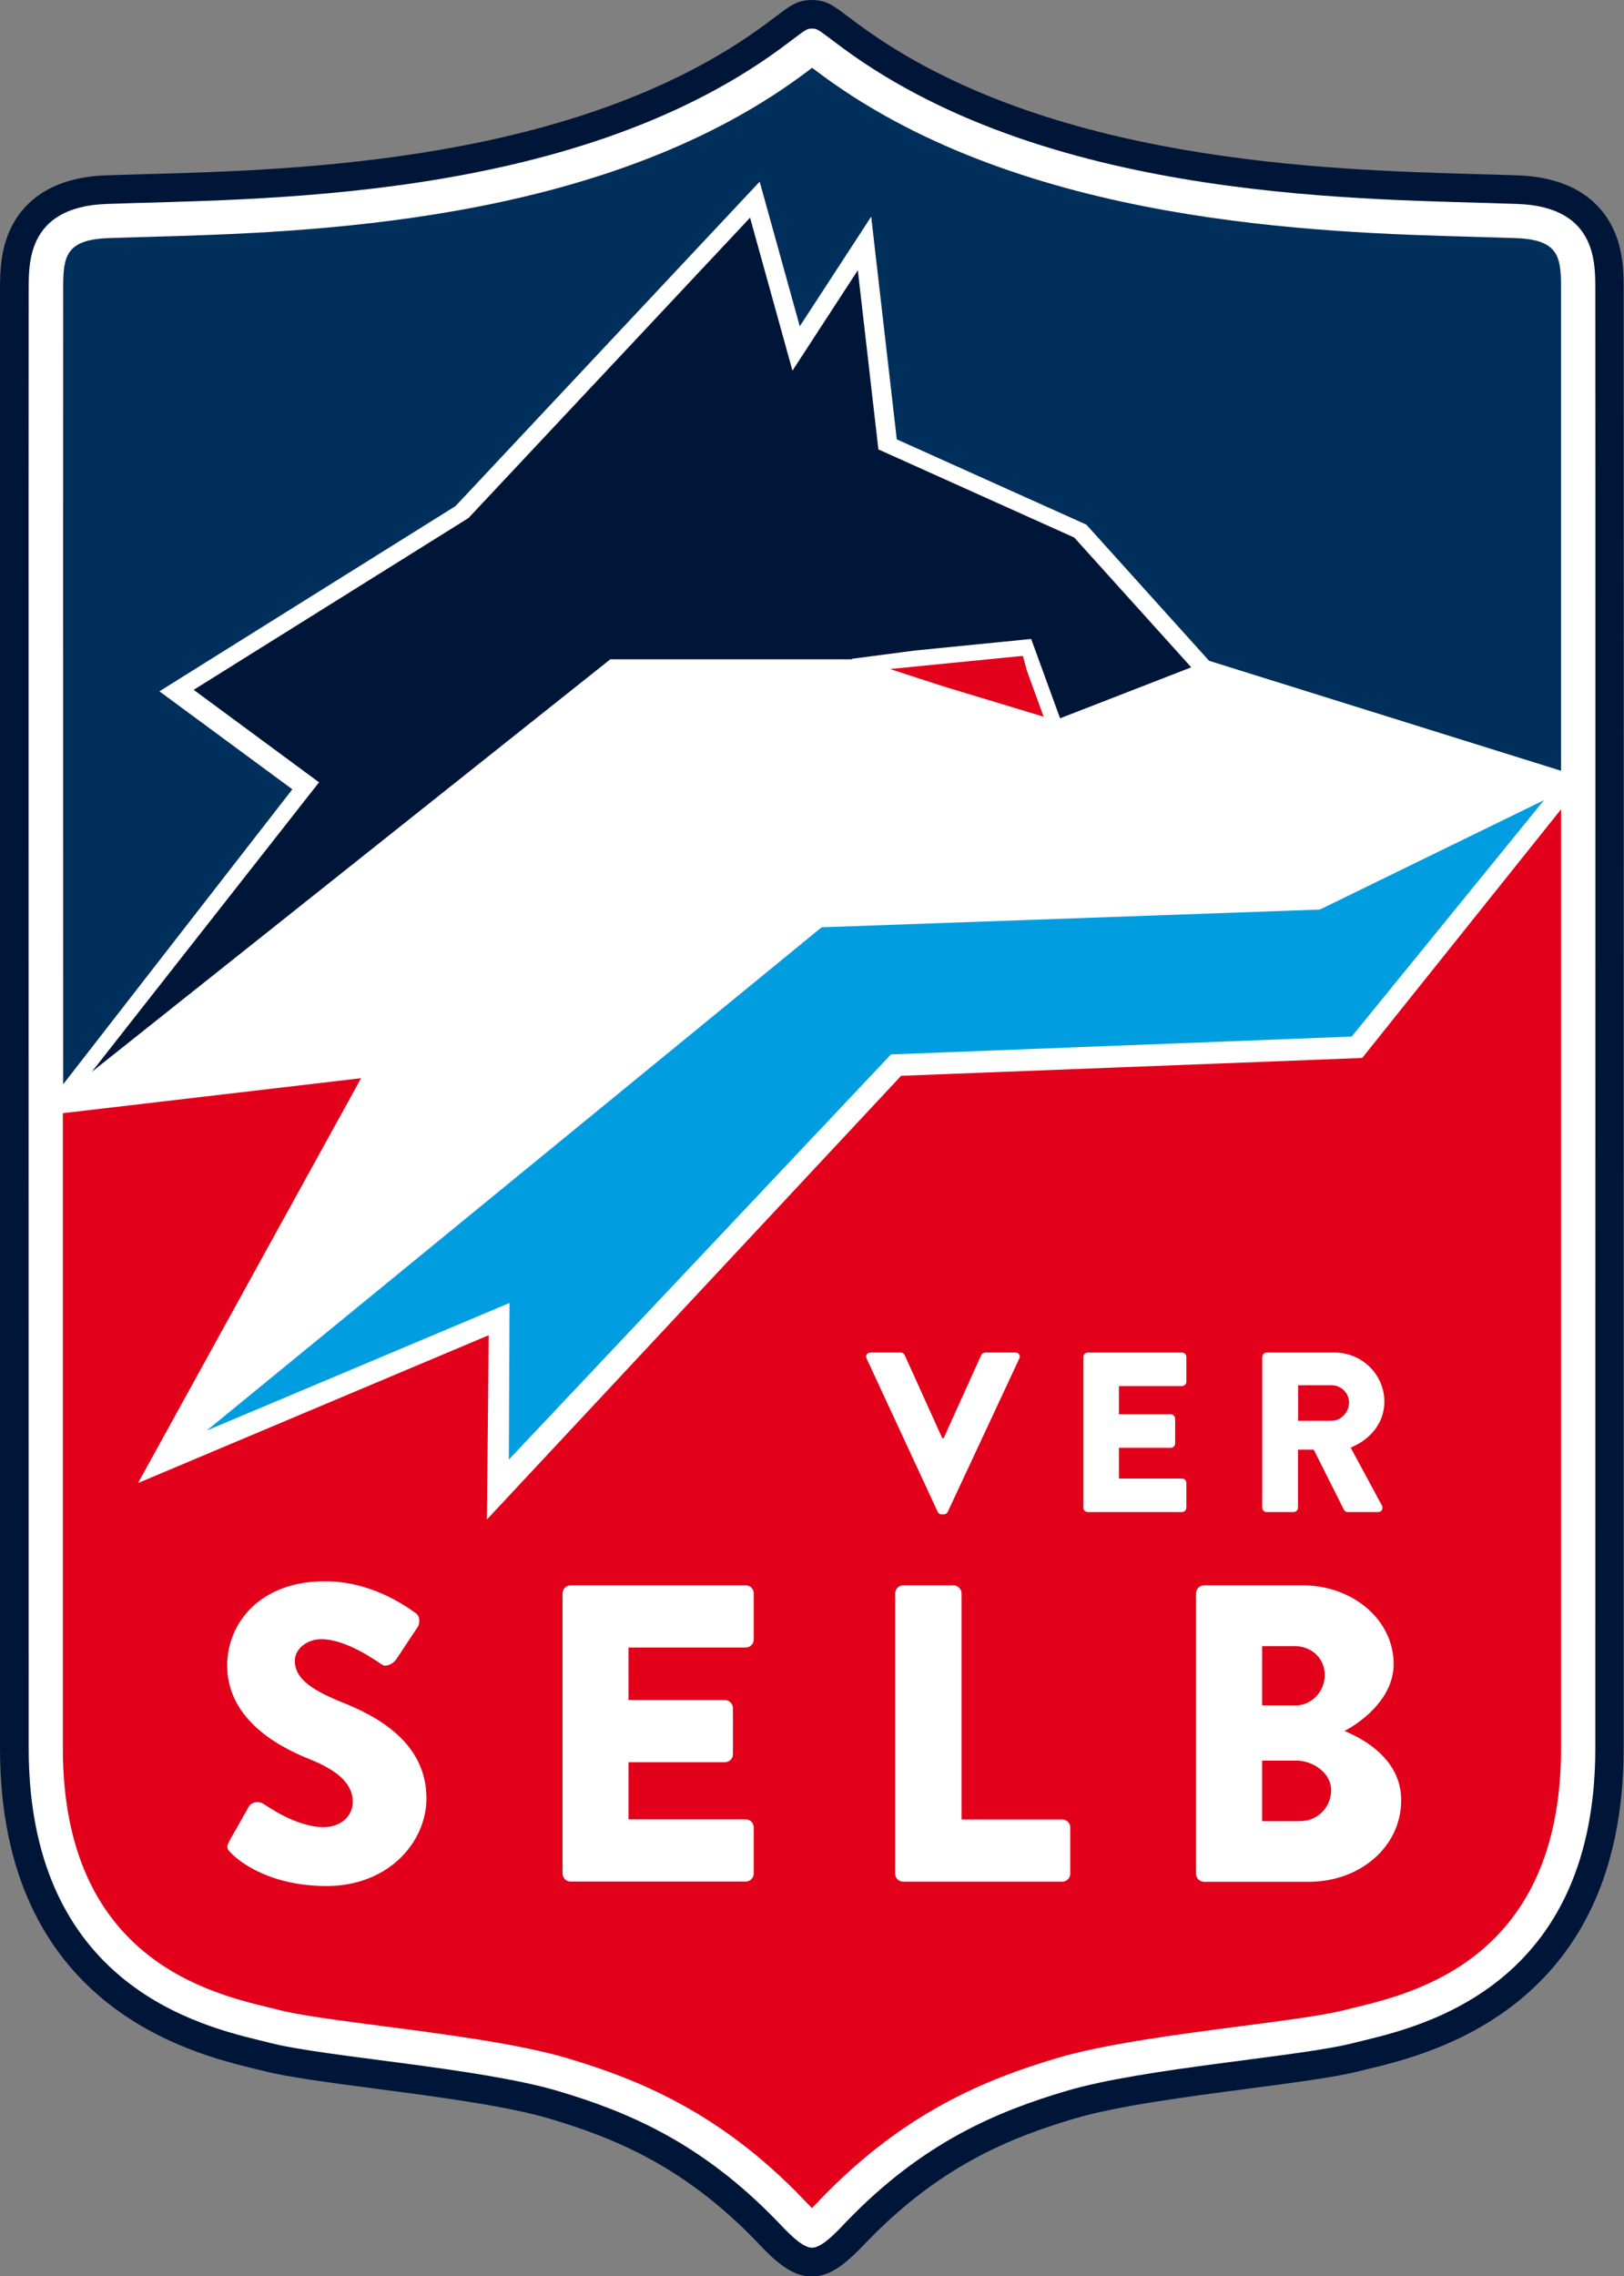 <?xml version="1.0" encoding="UTF-8"?><svg id="Ebene_2" xmlns="http://www.w3.org/2000/svg" viewBox="0 0 142.12 199.11"><rect x="0" y="0" width="142.12" height="199.11" fill="#808080" stroke="none"/><defs><style>.cls-1{fill:#002f5c;}.cls-2{fill:#001638;}.cls-3{fill:#fff;}.cls-4{fill:#009ee0;}.cls-5{fill:#e2001a;}</style></defs><g id="VER_Selb_e.V."><g id="VER_Selb_PANTONE"><path id="Fläche_Night_Blue" class="cls-2" d="M71.06,0c-1.26,0-1.92,.5-3,1.32-.3,.23-.69,.52-1.21,.9C50.55,14.18,26.02,14.87,12.83,15.23c-1.3,.04-2.51,.07-3.6,.11-4.81,.18-7.03,2.36-8.04,4.16C.01,21.58,.01,23.84,0,25.2v.31c-.02,1.82,0,58.6,0,96.17v31.25c0,22.63,16.79,26.69,22.3,28.03,.29,.07,.55,.13,.78,.19,2.11,.54,5.64,1,9.73,1.54,5.39,.71,11.51,1.51,15.25,2.62,5.68,1.69,11.81,4.16,18.2,10.81l.16,.17c1.43,1.5,2.86,2.84,4.62,2.84s3.2-1.36,4.65-2.87l.14-.14c6.39-6.64,12.52-9.12,18.2-10.81,3.75-1.11,9.86-1.91,15.25-2.62,4.09-.54,7.62-1,9.73-1.54,.23-.06,.49-.12,.78-.19,5.52-1.34,22.3-5.4,22.3-28.03v-31.25c0-37.57,.01-94.34,0-96.17v-.31c0-1.35,0-3.61-1.18-5.7-1.01-1.8-3.23-3.98-8.04-4.16-1.09-.04-2.3-.07-3.6-.11-13.18-.37-37.72-1.05-54.02-13.01-.51-.38-.9-.67-1.21-.9-1.09-.82-1.74-1.32-3-1.32h0Z"/><path id="Fläche_White" class="cls-3" d="M71.06,2.5c-.56,0-.62,.18-2.73,1.73-18.51,13.59-46.32,13.14-59.01,13.61-7.14,.26-6.79,5.47-6.81,7.68-.02,2.47,0,105.61,0,127.39s16.56,24.61,21.2,25.8c4.69,1.2,18.3,2.17,25.08,4.18,6.07,1.8,12.58,4.49,19.29,11.47,.74,.77,2.08,2.25,2.98,2.25s2.24-1.47,2.98-2.25c6.71-6.98,13.22-9.67,19.29-11.47,6.78-2.01,20.39-2.98,25.08-4.18,4.64-1.19,21.2-4.01,21.2-25.8s.02-124.92,0-127.39c-.02-2.22,.33-7.42-6.81-7.68-12.69-.47-40.5-.01-59.01-13.61-2.11-1.55-2.17-1.73-2.73-1.73h0Z"/><g id="Wappen_Innen_mit_Wolf"><path id="P185_Fläche_unten" class="cls-5" d="M119.21,92.54l-40.35,1.56-36.25,38.81,.16-16.12-30.69,12.93,19.52-35.41-26.1,3.06c0,8.48,0,16.78,0,24.31v31.25c0,18.3,12.68,21.37,18.1,22.68,.31,.08,.6,.14,.85,.21,1.79,.46,5.33,.92,9.08,1.41,5.6,.73,11.94,1.56,16.11,2.8,6.09,1.81,13.31,4.68,20.6,12.27l.17,.18c.15,.16,.39,.41,.64,.66,.27-.26,.53-.53,.67-.69l.15-.15c7.29-7.58,14.51-10.46,20.6-12.27,4.16-1.24,10.51-2.07,16.11-2.8,3.75-.49,7.3-.95,9.08-1.41,.25-.06,.53-.13,.85-.21,5.41-1.31,18.1-4.38,18.1-22.68v-31.25c0-15.44,0-34.11,0-50.89l-17.4,21.75Z"/><polygon id="P_Process_Blue_Kopf_unten" class="cls-4" points="71.9 81.11 18.09 125.13 44.59 113.97 44.53 127.67 77.97 92.23 118.29 90.67 135.12 69.99 115.5 79.56 71.9 81.11"/><polygon id="P185_Auge" class="cls-5" points="89.52 57.38 89.4 57.4 89.4 57.38 77.89 58.52 82.57 60.04 91.33 62.69 89.86 58.65 89.52 57.38"/><polygon id="P2965_Kopf_oben" class="cls-2" points="74.6 57.67 74.51 57.63 80.09 56.9 90.24 55.89 92.77 62.83 104.25 58.37 94.01 47.02 76.87 39.31 75.07 23.64 69.35 32.42 65.64 19.04 41 45.31 16.95 60.34 27.92 68.43 8.03 93.76 53.41 57.67 74.6 57.67"/><path id="P2955_Fläche_oben" class="cls-1" d="M25.57,69.03l-11.62-8.56,25.91-16.2,26.62-28.38,3.51,12.65,6.25-9.59,2.24,19.48,16.59,7.46,10.74,11.91,30.8,9.62c0-22.53,0-40.87,0-41.88v-.35c0-2.69-.18-4.22-3.92-4.36-1.08-.04-2.27-.07-3.55-.11-13.78-.38-39.44-1.1-57.12-14.08-.38-.28-.69-.51-.95-.71-.26,.2-.58,.43-.95,.71-17.68,12.98-43.34,13.69-57.12,14.08-1.28,.04-2.47,.07-3.55,.11-3.74,.14-3.92,1.67-3.92,4.36v.35c-.01,1.4-.01,36.22,0,69.3l20.07-25.82Z"/></g><path id="Typo_White" class="cls-3" d="M75.84,118.83c-.12-.26,.04-.52,.34-.52h2.65c.16,0,.3,.12,.34,.22l3.29,7.27h.12l3.29-7.27c.04-.1,.18-.22,.34-.22h2.65c.3,0,.46,.26,.34,.52l-6.26,13.41c-.06,.12-.18,.22-.34,.22h-.2c-.16,0-.28-.1-.34-.22l-6.22-13.41Zm18.97-.14c0-.2,.16-.38,.38-.38h8.25c.22,0,.38,.18,.38,.38v2.17c0,.2-.16,.38-.38,.38h-5.52v2.47h4.54c.2,0,.38,.18,.38,.38v2.17c0,.22-.18,.38-.38,.38h-4.54v2.69h5.52c.22,0,.38,.18,.38,.38v2.17c0,.2-.16,.38-.38,.38h-8.25c-.22,0-.38-.18-.38-.38v-13.19Zm15.66,0c0-.2,.16-.38,.38-.38h5.96c2.39,0,4.34,1.93,4.34,4.3,0,1.83-1.22,3.31-2.95,4.01l2.73,5.06c.14,.26,0,.58-.34,.58h-2.65c-.16,0-.28-.1-.32-.18l-2.65-5.28h-1.38v5.08c0,.2-.18,.38-.38,.38h-2.37c-.22,0-.38-.18-.38-.38v-13.19Zm6.08,5.58c.82,0,1.51-.76,1.51-1.59s-.7-1.51-1.51-1.51h-2.95v3.11h2.95ZM20.05,161.07l1.74-3.07c.3-.48,1-.41,1.26-.22,.15,.07,2.81,2.04,5.26,2.04,1.48,0,2.56-.93,2.56-2.22,0-1.56-1.3-2.74-3.81-3.74-3.18-1.26-7.18-3.74-7.18-8.18,0-3.67,2.85-7.37,8.55-7.37,3.85,0,6.81,1.96,7.93,2.78,.44,.26,.37,.93,.22,1.18l-1.89,2.85c-.26,.41-.93,.74-1.26,.48-.33-.19-3.04-2.22-5.3-2.22-1.33,0-2.33,.89-2.33,1.89,0,1.37,1.11,2.41,4.04,3.59,2.89,1.15,7.48,3.41,7.48,8.44,0,3.81-3.3,7.67-8.74,7.67-4.81,0-7.48-2-8.33-2.85-.37-.37-.48-.52-.19-1.04Zm29.18-21.7c0-.37,.3-.7,.7-.7h15.33c.41,0,.7,.33,.7,.7v4.04c0,.37-.3,.7-.7,.7h-10.26v4.59h8.44c.37,0,.7,.33,.7,.7v4.04c0,.41-.33,.7-.7,.7h-8.44v5h10.26c.41,0,.7,.33,.7,.7v4.04c0,.37-.3,.7-.7,.7h-15.33c-.41,0-.7-.33-.7-.7v-24.52Zm29.11,0c0-.37,.3-.7,.7-.7h4.41c.37,0,.7,.33,.7,.7v19.78h8.81c.41,0,.7,.33,.7,.7v4.04c0,.37-.3,.7-.7,.7h-13.92c-.41,0-.7-.33-.7-.7v-24.52Zm26.33,0c0-.37,.3-.7,.7-.7h8.63c4.37,0,7.96,3,7.96,6.89,0,2.85-2.56,4.93-4.3,5.85,1.96,.81,4.96,2.63,4.96,6.04,0,4.15-3.67,7.15-8.07,7.15h-9.18c-.41,0-.7-.33-.7-.7v-24.52Zm8.67,9.81c1.41,0,2.59-1.18,2.59-2.67s-1.19-2.52-2.59-2.52h-2.89v5.18h2.89Zm.48,10.11c1.44,0,2.67-1.18,2.67-2.7s-1.59-2.59-3.04-2.59h-3v5.3h3.37Z"/></g></g></svg>